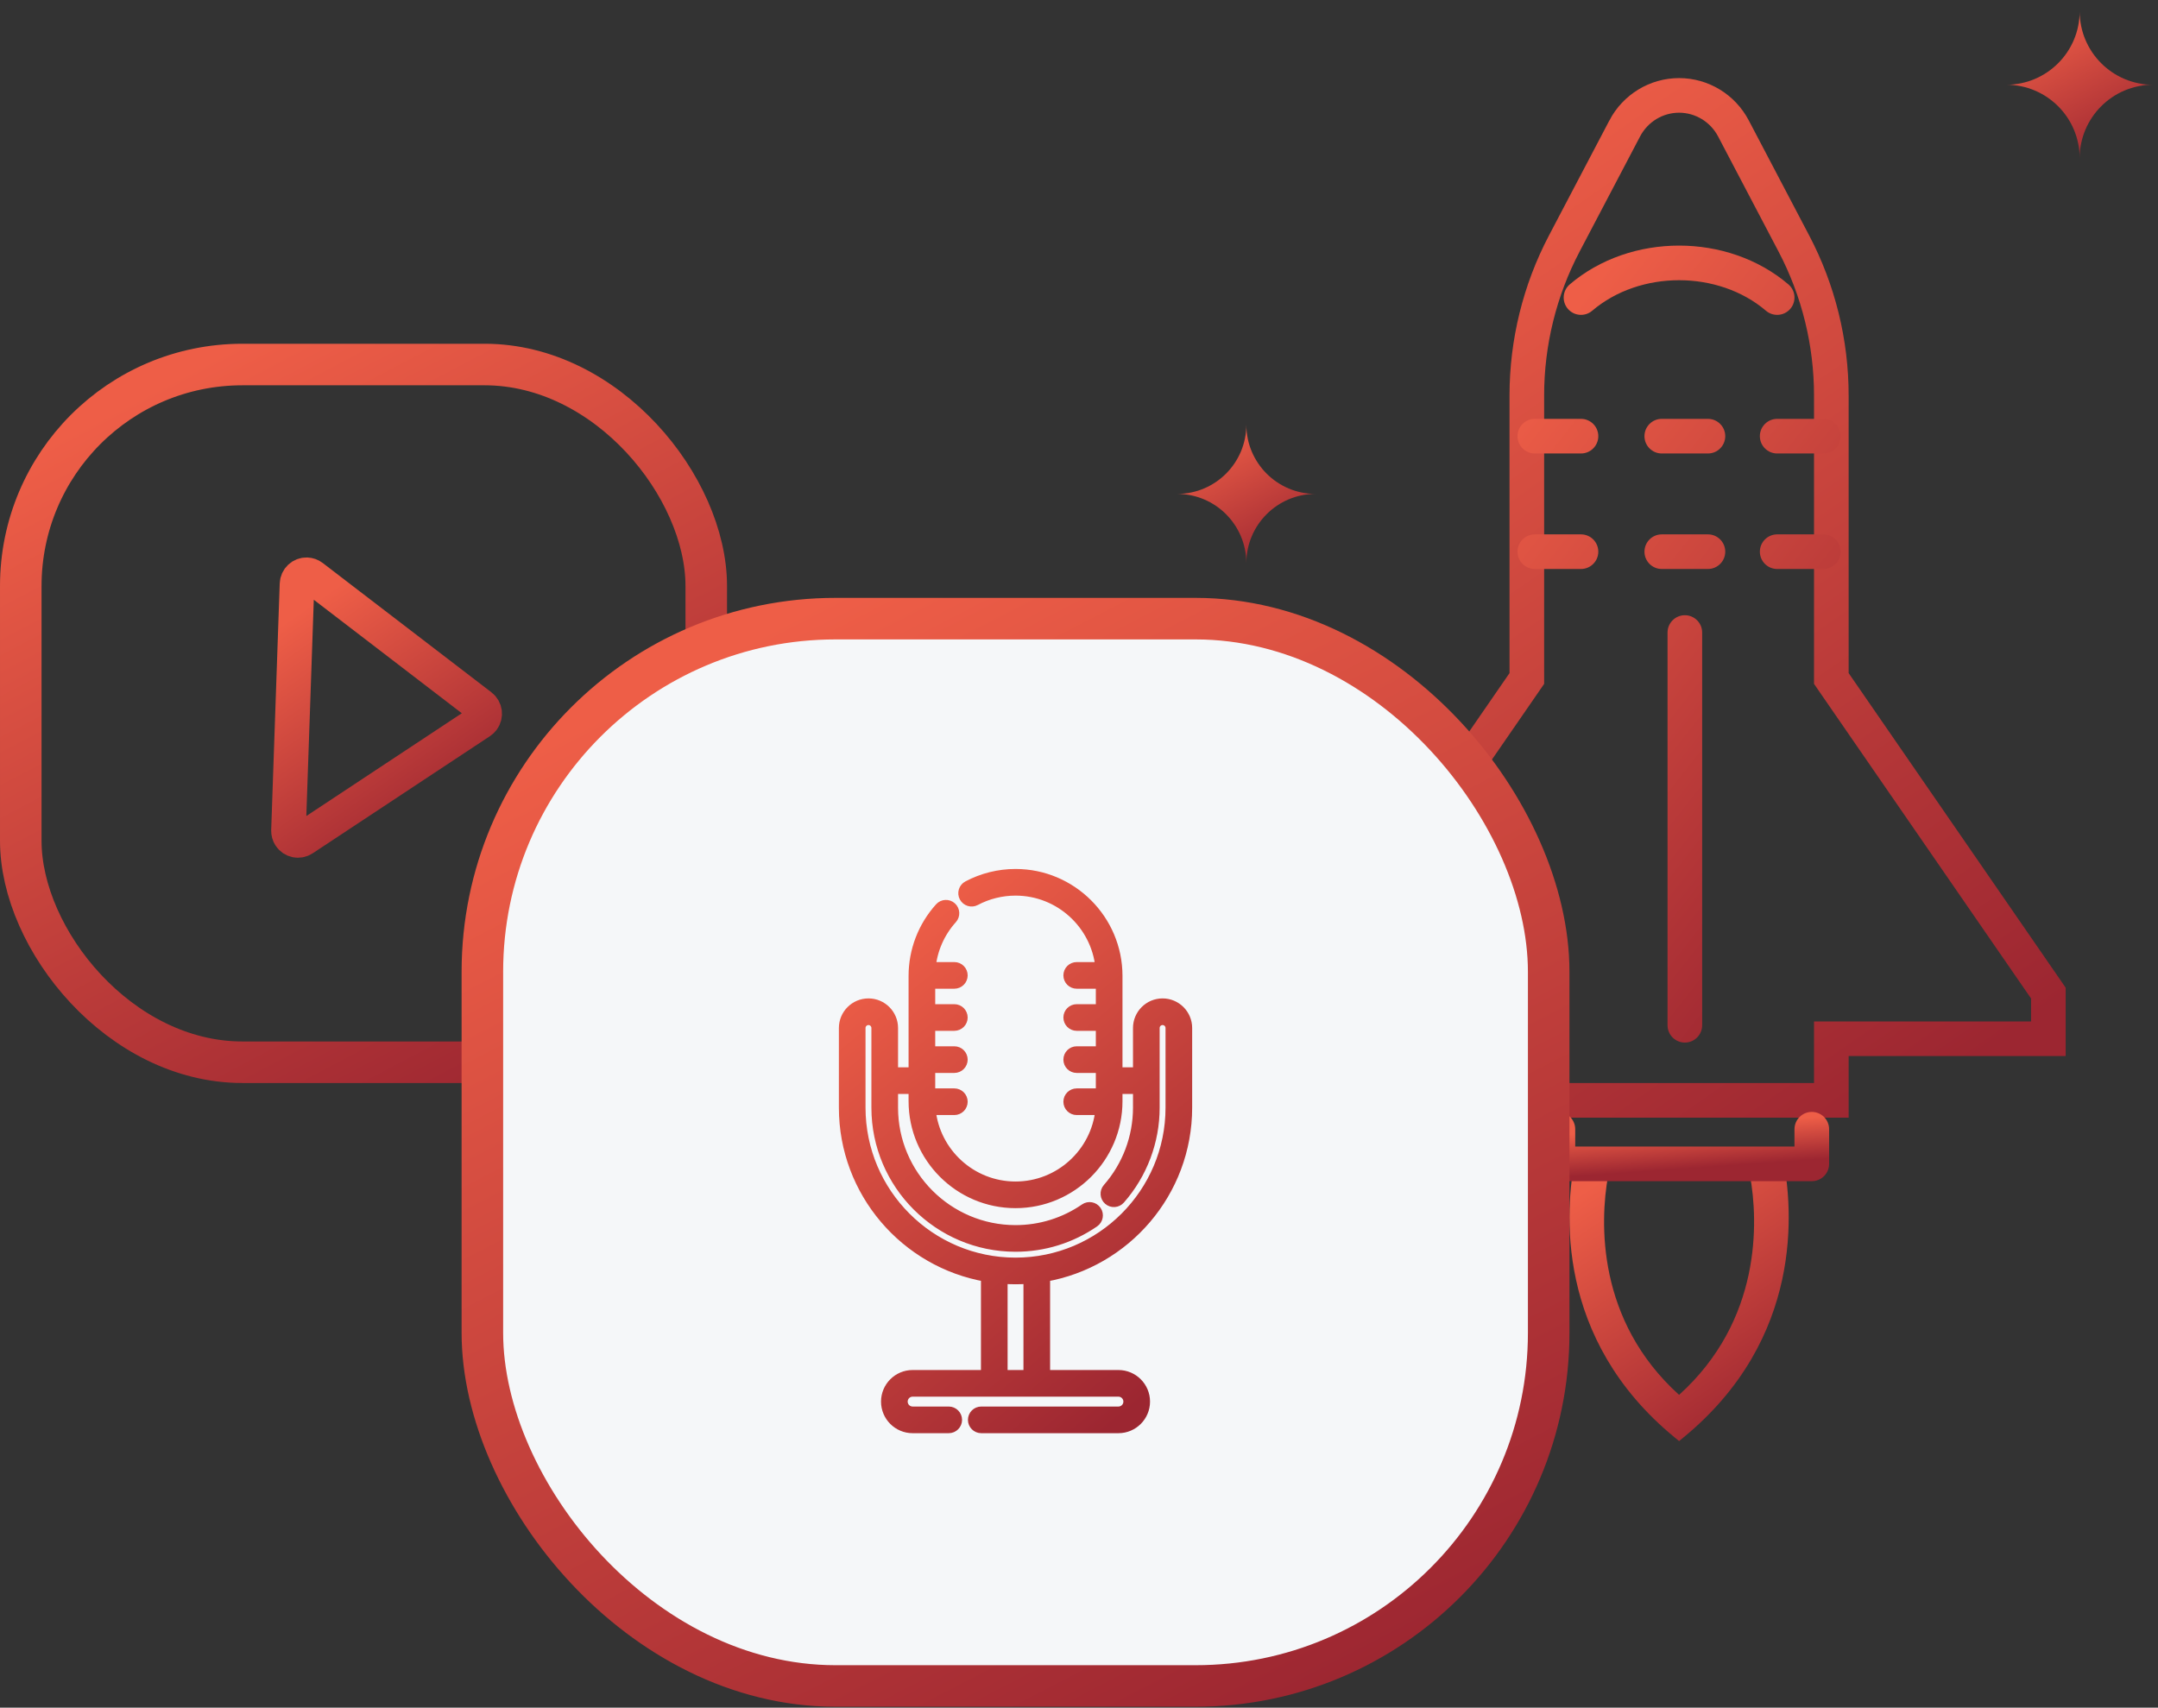 <svg width="187" height="148" viewBox="0 0 187 148" fill="none" xmlns="http://www.w3.org/2000/svg">
<rect x="0" y="0" width="187" height="148" fill="#333333" stroke="none"/>
<path d="M177.5 86.07V90.026H160.193H158.693V91.526V95.365H132.306V91.526V90.026H130.806H113.5V86.07L132.042 59.188L132.307 58.803L132.307 58.336L132.306 34.281C132.306 34.281 132.306 34.281 132.306 34.281C132.306 29.689 133.42 25.168 135.55 21.111L135.55 21.111L140.79 11.132C140.79 11.132 140.79 11.131 140.79 11.131C141.718 9.366 143.531 8.268 145.5 8.268C147.468 8.268 149.282 9.366 150.21 11.132L150.21 11.132L155.45 21.112C155.45 21.112 155.45 21.112 155.45 21.112C157.579 25.168 158.693 29.69 158.693 34.281V58.336V58.803L158.958 59.188L177.5 86.07Z" stroke="url(#paint0_linear)" stroke-width="3"/>
<path d="M133 85.853L133.001 89.858" stroke="#108EFF" stroke-width="2"/>
<path fill-rule="evenodd" clip-rule="evenodd" d="M154.973 24.647C149.714 20.165 141.286 20.165 136.027 24.647C135.397 25.185 135.321 26.131 135.858 26.762C136.396 27.392 137.343 27.468 137.973 26.93C142.111 23.404 148.889 23.404 153.027 26.93C153.657 27.468 154.604 27.392 155.142 26.762C155.679 26.131 155.603 25.185 154.973 24.647ZM131.5 37.802C131.5 36.973 132.172 36.302 133 36.302H137C137.828 36.302 138.5 36.973 138.5 37.802C138.5 38.63 137.828 39.302 137 39.302H133C132.172 39.302 131.5 38.63 131.5 37.802ZM154 36.302C153.172 36.302 152.5 36.973 152.5 37.802C152.5 38.63 153.172 39.302 154 39.302H158C158.828 39.302 159.5 38.63 159.5 37.802C159.5 36.973 158.828 36.302 158 36.302H154ZM147.5 54.82C147.5 53.992 146.828 53.32 146 53.32C145.172 53.32 144.5 53.992 144.5 54.82V88.857C144.5 89.685 145.172 90.357 146 90.357C146.828 90.357 147.5 89.685 147.5 88.857V54.82ZM154 46.313C153.172 46.313 152.5 46.984 152.5 47.813C152.5 48.641 153.172 49.313 154 49.313H158C158.828 49.313 159.5 48.641 159.5 47.813C159.5 46.984 158.828 46.313 158 46.313H154ZM131.5 47.813C131.5 46.984 132.172 46.313 133 46.313H137C137.828 46.313 138.5 46.984 138.5 47.813C138.5 48.641 137.828 49.313 137 49.313H133C132.172 49.313 131.5 48.641 131.5 47.813ZM144 36.302C143.172 36.302 142.5 36.973 142.5 37.802C142.5 38.63 143.172 39.302 144 39.302H148C148.828 39.302 149.5 38.63 149.5 37.802C149.5 36.973 148.828 36.302 148 36.302H144ZM142.5 47.813C142.5 46.984 143.172 46.313 144 46.313H148C148.828 46.313 149.5 46.984 149.5 47.813C149.5 48.641 148.828 49.313 148 49.313H144C143.172 49.313 142.5 48.641 142.5 47.813Z" fill="url(#paint1_linear)"/>
<path fill-rule="evenodd" clip-rule="evenodd" d="M154.403 99.868H153.916H137.084H136.597L136.502 100.345C135.619 104.781 134.691 116.023 145.123 124.585L145.5 124.895L145.877 124.585C156.309 116.023 155.381 104.781 154.498 100.345L154.403 99.868ZM151.646 101.871C152.381 105.929 152.632 114.449 145.5 120.891C138.368 114.449 138.619 105.929 139.354 101.871H151.646Z" fill="url(#paint2_linear)"/>
<path d="M135 97.867V100.87H157V97.867" stroke="url(#paint3_linear)" stroke-width="3" stroke-linecap="round" stroke-linejoin="round"/>
<mask id="mask0" mask-type="alpha" maskUnits="userSpaceOnUse" x="173" y="0" width="14" height="14">
<path fill-rule="evenodd" clip-rule="evenodd" d="M173.848 0.974H186.576V13.715H173.848V0.974Z" fill="white"/>
</mask>
<g mask="url(#mask0)">
<path fill-rule="evenodd" clip-rule="evenodd" d="M186.576 7.345C183.062 7.345 180.212 4.492 180.212 0.974C180.212 4.492 177.364 7.345 173.848 7.345C177.364 7.345 180.212 10.196 180.212 13.715C180.212 10.196 183.062 7.345 186.576 7.345Z" fill="url(#paint4_linear)"/>
</g>
<path fill-rule="evenodd" clip-rule="evenodd" d="M114 42.807C110.687 42.807 108 40.118 108 36.8C108 40.118 105.313 42.807 102 42.807C105.313 42.807 108 45.497 108 48.813C108 45.497 110.687 42.807 114 42.807Z" fill="url(#paint5_linear)"/>
<rect x="1.8" y="31.593" width="59.4" height="60.469" rx="19.2" stroke="url(#paint6_linear)" stroke-width="3.6"/>
<path fill-rule="evenodd" clip-rule="evenodd" d="M41.629 62.55L26.267 72.704C25.889 72.955 25.381 72.847 25.134 72.464C25.041 72.321 24.995 72.153 25 71.982L25.738 50.614C25.754 50.157 26.133 49.799 26.586 49.815C26.754 49.821 26.917 49.88 27.052 49.983L41.676 61.196C42.036 61.473 42.107 61.992 41.834 62.357C41.777 62.433 41.708 62.498 41.629 62.55Z" stroke="url(#paint7_linear)" stroke-width="3"/>
<rect x="41.8" y="53.617" width="92.4" height="92.503" rx="30.6" fill="#F5F7F9" stroke="url(#paint8_linear)" stroke-width="3.6"/>
<g clip-path="url(#clip0)">
<path d="M102.856 95.998V89.094C102.856 87.928 101.908 86.98 100.743 86.98C99.578 86.98 98.629 87.928 98.629 89.094V92.955H96.818V84.58C96.818 79.718 92.862 75.762 88 75.762C86.559 75.762 85.129 76.117 83.864 76.79C83.521 76.973 83.39 77.399 83.573 77.743C83.756 78.086 84.182 78.217 84.526 78.034C85.587 77.469 86.789 77.171 88 77.171C91.832 77.171 94.995 80.096 95.371 83.831H93.302C92.912 83.831 92.597 84.146 92.597 84.535C92.597 84.925 92.912 85.24 93.302 85.24H95.409V87.481H93.302C92.912 87.481 92.597 87.796 92.597 88.185C92.597 88.574 92.912 88.89 93.302 88.89H95.409V91.13H93.302C92.912 91.13 92.597 91.446 92.597 91.835C92.597 92.224 92.912 92.54 93.302 92.54H95.409V94.78H93.302C92.912 94.78 92.597 95.096 92.597 95.485C92.597 95.874 92.912 96.189 93.302 96.189H95.371C94.995 99.924 91.832 102.849 88 102.849C84.167 102.849 81.005 99.924 80.628 96.189H82.698C83.087 96.189 83.403 95.874 83.403 95.485C83.403 95.096 83.087 94.78 82.698 94.78H80.591V92.54H82.698C83.087 92.54 83.403 92.224 83.403 91.835C83.403 91.446 83.087 91.13 82.698 91.13H80.591V88.889H82.698C83.087 88.889 83.403 88.574 83.403 88.185C83.403 87.796 83.087 87.481 82.698 87.481H80.591V85.24H82.698C83.087 85.24 83.403 84.924 83.403 84.535C83.403 84.146 83.087 83.831 82.698 83.831H80.629C80.787 82.269 81.435 80.796 82.495 79.621C82.755 79.332 82.732 78.886 82.443 78.626C82.154 78.365 81.709 78.388 81.448 78.677C79.987 80.299 79.182 82.395 79.182 84.58V92.955H77.37V89.094C77.37 87.928 76.422 86.98 75.257 86.98C74.091 86.98 73.143 87.928 73.143 89.094V95.998C73.143 103.322 78.471 109.424 85.454 110.636V119.187H79.082C77.821 119.187 76.795 120.213 76.795 121.474C76.795 122.736 77.821 123.762 79.082 123.762H82.213C82.602 123.762 82.917 123.446 82.917 123.057C82.917 122.668 82.602 122.352 82.213 122.352H79.082C78.598 122.352 78.204 121.958 78.204 121.474C78.204 120.99 78.598 120.596 79.082 120.596H96.917C97.402 120.596 97.796 120.99 97.796 121.474C97.796 121.958 97.402 122.352 96.917 122.352H85.031C84.642 122.352 84.326 122.668 84.326 123.057C84.326 123.446 84.642 123.762 85.031 123.762H96.917C98.179 123.762 99.205 122.735 99.205 121.474C99.205 120.213 98.179 119.187 96.917 119.187H90.546V110.636C97.529 109.425 102.856 103.322 102.856 95.998ZM74.552 95.998V89.094C74.552 88.705 74.868 88.389 75.257 88.389C75.645 88.389 75.961 88.705 75.961 89.094V95.998C75.961 102.636 81.362 108.037 88 108.037C90.447 108.037 92.804 107.304 94.816 105.917C95.136 105.696 95.217 105.257 94.996 104.937C94.776 104.617 94.337 104.536 94.016 104.757C92.241 105.981 90.16 106.628 88 106.628C82.139 106.628 77.37 101.859 77.37 95.998V94.364H79.182V95.44C79.182 100.302 83.138 104.258 88 104.258C92.862 104.258 96.818 100.302 96.818 95.44V94.364H98.629V95.998C98.629 98.572 97.694 101.058 95.994 102.996C95.738 103.289 95.767 103.734 96.06 103.99C96.352 104.247 96.797 104.218 97.054 103.925C98.979 101.729 100.039 98.914 100.039 95.998V89.094C100.039 88.705 100.355 88.389 100.743 88.389C101.132 88.389 101.448 88.705 101.448 89.094V95.998C101.448 103.413 95.415 109.446 88 109.446C80.585 109.446 74.552 103.413 74.552 95.998ZM89.137 119.187H86.863V110.812C87.238 110.84 87.617 110.855 88 110.855C88.383 110.855 88.762 110.84 89.137 110.812V119.187Z" fill="url(#paint9_linear)" stroke="url(#paint10_linear)" stroke-width="0.9"/>
</g>
<defs>
<linearGradient id="paint0_linear" x1="134.005" y1="6.768" x2="185.914" y2="81.48" gradientUnits="userSpaceOnUse">
<stop stop-color="#EE5E47"/>
<stop offset="1" stop-color="#9C2631"/>
</linearGradient>
<linearGradient id="paint1_linear" x1="140.696" y1="21.286" x2="181.939" y2="53.645" gradientUnits="userSpaceOnUse">
<stop stop-color="#EE5E47"/>
<stop offset="1" stop-color="#9C2631"/>
</linearGradient>
<linearGradient id="paint2_linear" x1="142.24" y1="99.868" x2="156.553" y2="120.899" gradientUnits="userSpaceOnUse">
<stop stop-color="#EE5E47"/>
<stop offset="1" stop-color="#9C2631"/>
</linearGradient>
<linearGradient id="paint3_linear" x1="142.226" y1="97.867" x2="142.485" y2="101.541" gradientUnits="userSpaceOnUse">
<stop stop-color="#EE5E47"/>
<stop offset="1" stop-color="#9C2631"/>
</linearGradient>
<linearGradient id="paint4_linear" x1="178.029" y1="0.974" x2="184.421" y2="13.333" gradientUnits="userSpaceOnUse">
<stop stop-color="#EE5E47"/>
<stop offset="1" stop-color="#9C2631"/>
</linearGradient>
<linearGradient id="paint5_linear" x1="105.941" y1="36.8" x2="111.968" y2="48.453" gradientUnits="userSpaceOnUse">
<stop stop-color="#EE5E47"/>
<stop offset="1" stop-color="#9C2631"/>
</linearGradient>
<linearGradient id="paint6_linear" x1="20.692" y1="29.793" x2="53.128" y2="91.525" gradientUnits="userSpaceOnUse">
<stop stop-color="#EE5E47"/>
<stop offset="1" stop-color="#9C2631"/>
</linearGradient>
<linearGradient id="paint7_linear" x1="30.584" y1="49.815" x2="43.882" y2="68.818" gradientUnits="userSpaceOnUse">
<stop stop-color="#EE5E47"/>
<stop offset="1" stop-color="#9C2631"/>
</linearGradient>
<linearGradient id="paint8_linear" x1="71.53" y1="51.817" x2="119.748" y2="145.04" gradientUnits="userSpaceOnUse">
<stop stop-color="#EE5E47"/>
<stop offset="1" stop-color="#9C2631"/>
</linearGradient>
<linearGradient id="paint9_linear" x1="82.902" y1="75.762" x2="111.935" y2="110.546" gradientUnits="userSpaceOnUse">
<stop stop-color="#EE5E47"/>
<stop offset="1" stop-color="#9C2631"/>
</linearGradient>
<linearGradient id="paint10_linear" x1="82.902" y1="75.762" x2="111.935" y2="110.546" gradientUnits="userSpaceOnUse">
<stop stop-color="#EE5E47"/>
<stop offset="1" stop-color="#9C2631"/>
</linearGradient>
<clipPath id="clip0">
<rect width="48" height="50" fill="white" transform="translate(64 74.762)"/>
</clipPath>
</defs>
</svg>
